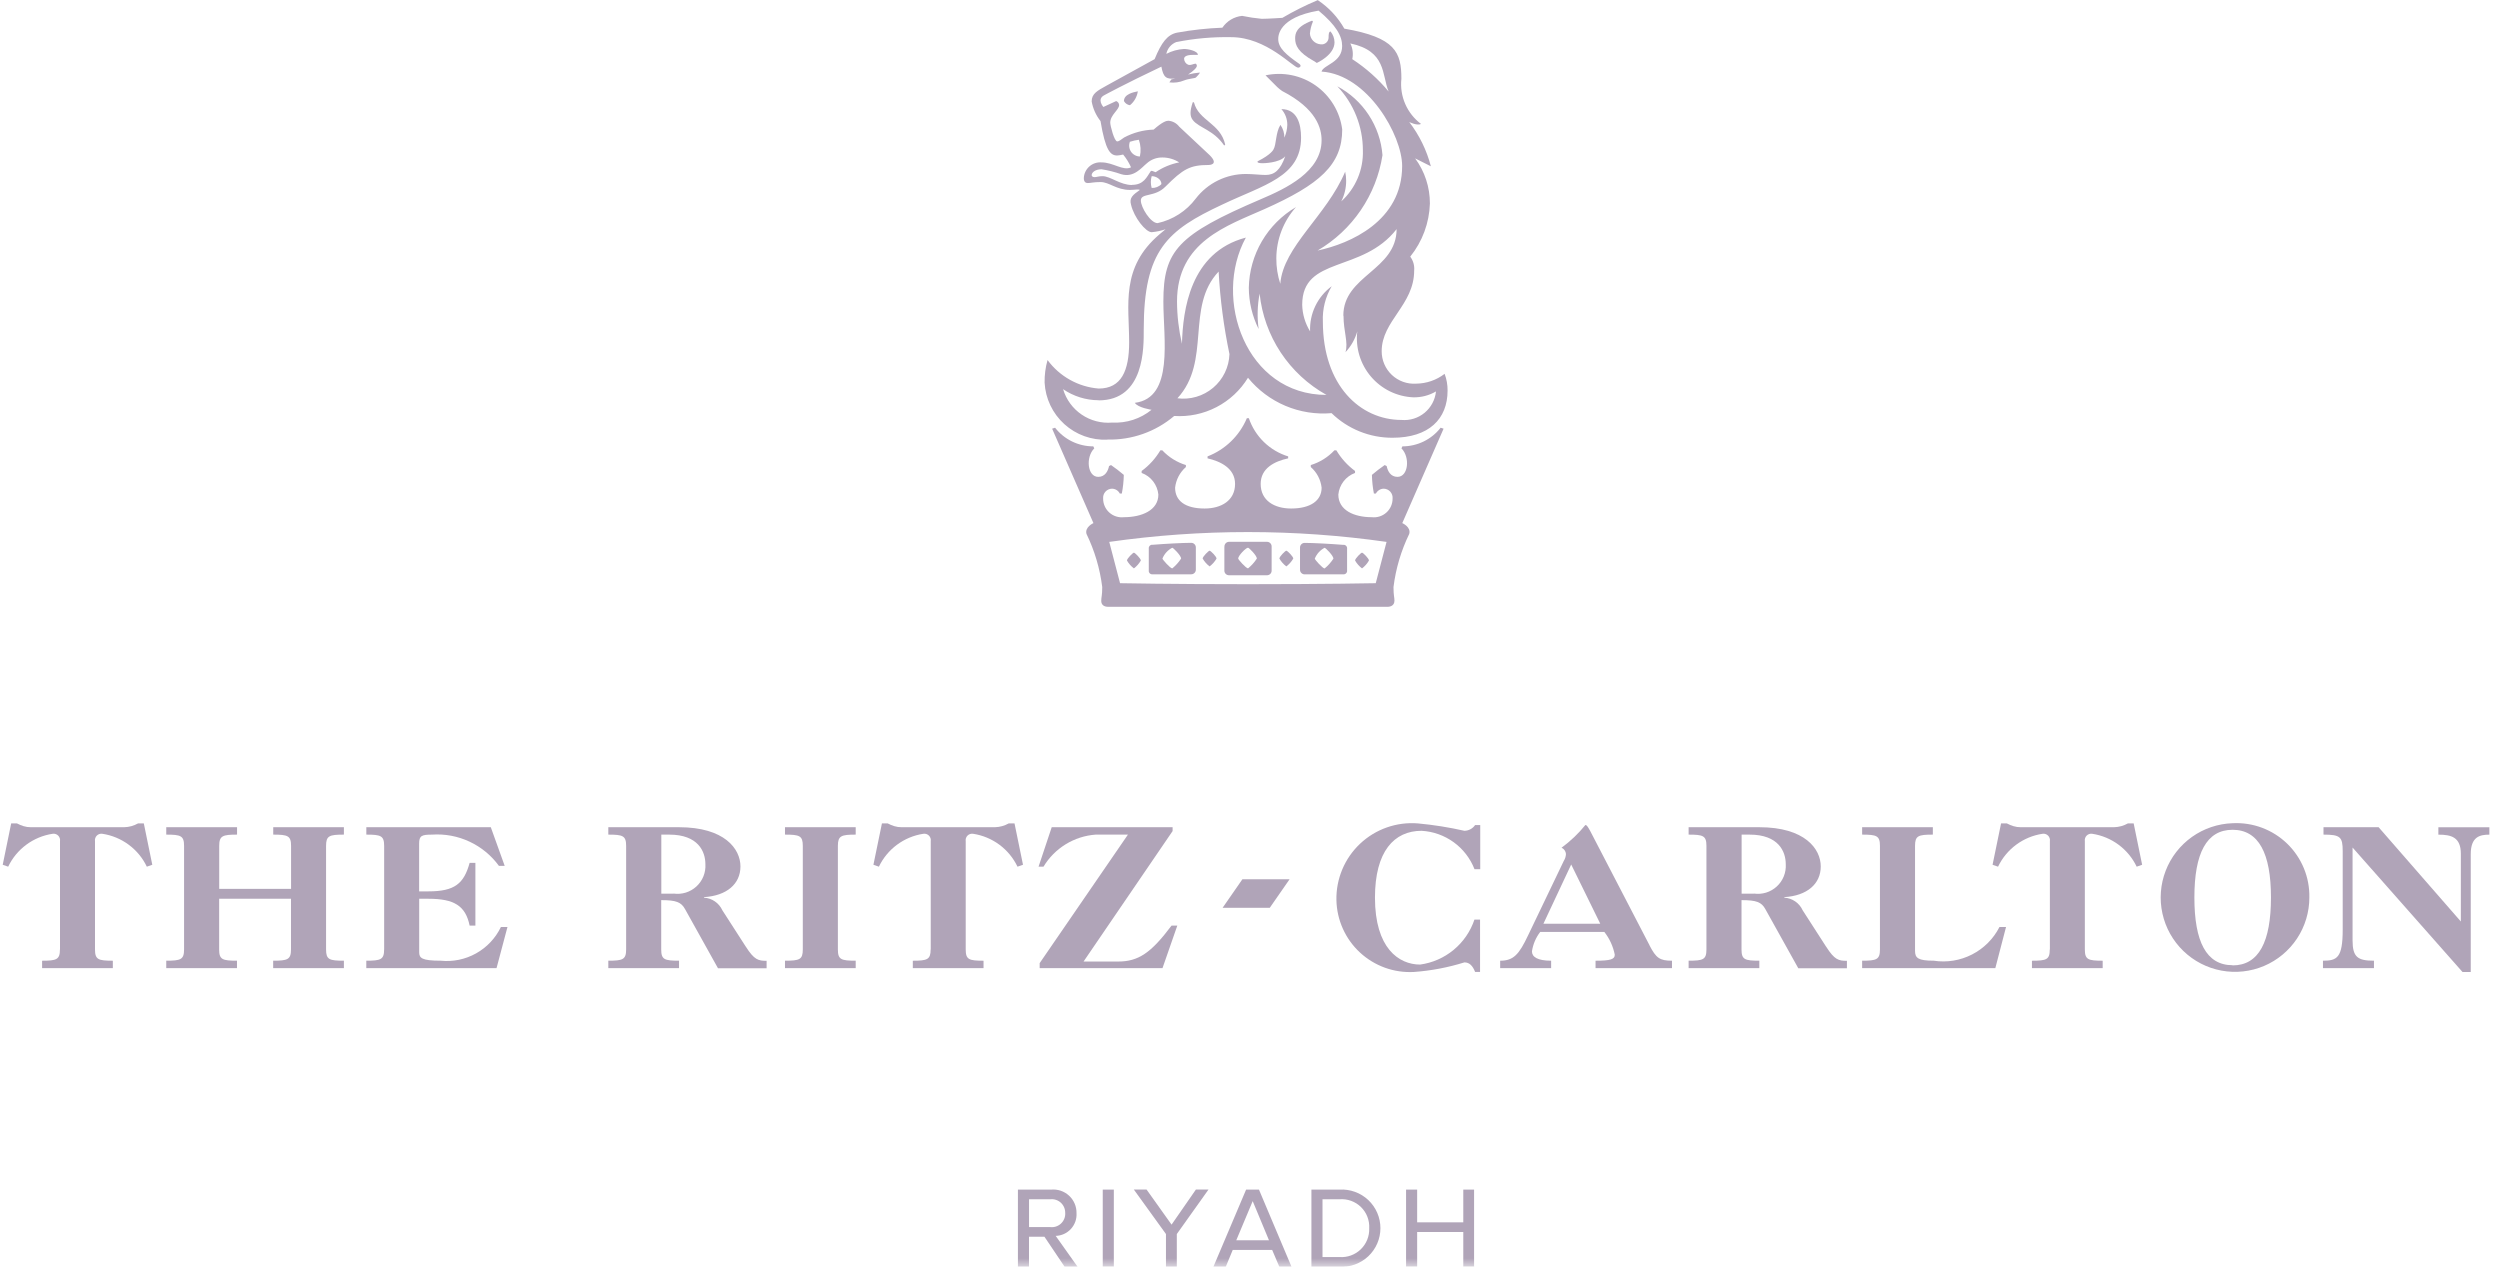 <svg width="150" height="76" viewBox="0 0 150 76" fill="none" xmlns="http://www.w3.org/2000/svg">
<path d="M147.651 55.291L142.717 49.633H139.41V50.077C140.414 50.077 140.562 50.208 140.562 51.065V55.785C140.562 57.48 140.216 57.642 139.378 57.642V58.088H142.438V57.642C141.467 57.642 141.154 57.434 141.154 56.425V50.852L147.751 58.32H148.245V51.246C148.245 50.194 148.803 50.079 149.362 50.079V49.635H146.302V50.079C147.075 50.079 147.651 50.227 147.651 51.231V55.294" fill="#B0A4B8"/>
<path d="M133.955 49.393C133.08 49.422 132.232 49.708 131.518 50.215C130.804 50.722 130.255 51.429 129.94 52.246C129.625 53.064 129.557 53.956 129.746 54.811C129.934 55.667 130.371 56.448 131 57.057C131.63 57.666 132.425 58.076 133.286 58.236C134.147 58.396 135.037 58.299 135.843 57.957C136.649 57.615 137.337 57.043 137.821 56.312C138.304 55.582 138.562 54.725 138.561 53.849C138.573 53.248 138.461 52.651 138.232 52.095C138.002 51.539 137.661 51.036 137.229 50.618C136.797 50.2 136.283 49.876 135.72 49.665C135.156 49.454 134.556 49.362 133.955 49.393ZM133.955 57.913C132.378 57.913 131.663 56.498 131.663 53.849C131.663 51.2 132.388 49.787 133.955 49.787C135.523 49.787 136.258 51.202 136.258 53.849C136.258 56.496 135.535 57.924 133.955 57.924V57.913Z" fill="#B0A4B8"/>
<path d="M122.986 56.969C122.986 57.578 122.788 57.643 121.917 57.643V58.089H126.161V57.643C125.289 57.643 125.091 57.578 125.091 56.969V50.473C125.081 50.412 125.086 50.35 125.105 50.292C125.123 50.233 125.156 50.18 125.199 50.136C125.242 50.093 125.296 50.06 125.354 50.041C125.413 50.022 125.475 50.017 125.535 50.027C126.107 50.114 126.649 50.339 127.113 50.683C127.578 51.027 127.951 51.479 128.201 52.001L128.528 51.886L128.02 49.404H127.674C127.419 49.548 127.133 49.626 126.84 49.633H121.248C121.098 49.635 120.948 49.613 120.804 49.569C120.668 49.526 120.536 49.471 120.41 49.404H120.064L119.554 51.886L119.883 52.001C120.133 51.479 120.506 51.027 120.971 50.683C121.435 50.339 121.977 50.114 122.549 50.027C122.609 50.017 122.672 50.022 122.73 50.041C122.788 50.06 122.842 50.093 122.885 50.136C122.928 50.18 122.961 50.233 122.979 50.292C122.998 50.35 123.003 50.412 122.993 50.473V56.969" fill="#B0A4B8"/>
<path d="M112.797 56.969C112.797 57.578 112.588 57.642 111.728 57.642V58.088H119.72L120.362 55.621H119.968C119.606 56.33 119.03 56.907 118.321 57.269C117.613 57.632 116.808 57.763 116.021 57.642C115.083 57.642 114.902 57.48 114.902 57.05V50.752C114.902 50.143 115.098 50.077 115.971 50.077V49.633H111.728V50.077C112.599 50.077 112.797 50.143 112.797 50.752V56.969Z" fill="#B0A4B8"/>
<path d="M109.558 56.788L108.159 54.616C108.062 54.402 107.908 54.218 107.714 54.085C107.52 53.952 107.294 53.874 107.059 53.86V53.828C108.422 53.745 109.245 53.038 109.245 51.986C109.245 50.933 108.291 49.633 105.56 49.633H101.317V50.077C102.188 50.077 102.386 50.143 102.386 50.752V56.969C102.386 57.578 102.188 57.642 101.317 57.642V58.088H105.56V57.642C104.689 57.642 104.491 57.578 104.491 56.969V54.008C105.381 54.008 105.692 54.124 105.923 54.551L107.897 58.095H110.815V57.649C110.323 57.649 110.077 57.601 109.564 56.794M105.237 53.62H104.497V50.077H104.975C106.719 50.077 107.146 51.096 107.146 51.855C107.161 52.103 107.12 52.351 107.027 52.582C106.934 52.813 106.79 53.02 106.607 53.188C106.424 53.356 106.206 53.482 105.968 53.556C105.73 53.629 105.479 53.649 105.233 53.614L105.237 53.62Z" fill="#B0A4B8"/>
<path d="M98.974 56.721L95.404 49.843C95.256 49.579 95.196 49.498 95.125 49.498C94.708 50.012 94.227 50.471 93.693 50.863C93.767 50.896 93.831 50.949 93.877 51.015C93.924 51.081 93.952 51.159 93.958 51.24C93.951 51.388 93.906 51.532 93.826 51.657L91.688 56.115C91.144 57.265 90.815 57.643 90.01 57.643V58.089H93.068V57.643C92.247 57.643 91.917 57.413 91.917 57.084C91.98 56.659 92.15 56.258 92.411 55.917H96.261C96.574 56.316 96.788 56.784 96.886 57.282C96.886 57.561 96.621 57.643 95.733 57.643V58.089H100.319V57.643C99.579 57.643 99.364 57.48 98.97 56.721M92.605 55.423L94.272 51.869L96.015 55.423H92.605Z" fill="#B0A4B8"/>
<path d="M88.466 55.177C88.228 55.886 87.797 56.513 87.221 56.99C86.645 57.467 85.948 57.773 85.208 57.874C83.924 57.874 82.498 56.886 82.498 53.86C82.498 51.08 83.649 49.848 85.295 49.848C85.99 49.887 86.658 50.125 87.221 50.533C87.784 50.941 88.217 51.503 88.47 52.151H88.814V49.502H88.507C88.436 49.607 88.34 49.693 88.228 49.753C88.117 49.813 87.992 49.846 87.865 49.848C86.944 49.639 86.011 49.491 85.07 49.404C84.44 49.354 83.806 49.436 83.209 49.646C82.613 49.856 82.067 50.188 81.606 50.622C81.146 51.056 80.782 51.581 80.537 52.164C80.292 52.748 80.172 53.376 80.185 54.008C80.198 54.6 80.329 55.183 80.572 55.723C80.814 56.263 81.163 56.748 81.597 57.15C82.032 57.553 82.543 57.863 83.1 58.064C83.656 58.264 84.248 58.351 84.839 58.318C85.867 58.243 86.882 58.05 87.865 57.743C88.161 57.743 88.359 57.939 88.507 58.318H88.803V55.177H88.459" fill="#B0A4B8"/>
<path d="M62.389 58.088H69.75L70.638 55.537H70.292C69.058 57.182 68.301 57.692 67.084 57.692H65.013L70.356 49.864V49.633H63.103L62.313 52.001H62.609C62.939 51.453 63.395 50.993 63.938 50.658C64.482 50.323 65.099 50.124 65.736 50.077H67.676L62.38 57.788V58.086" fill="#B0A4B8"/>
<path d="M55.838 56.969C55.838 57.578 55.629 57.643 54.769 57.643V58.089H59.012V57.643C58.141 57.643 57.943 57.578 57.943 56.969V50.473C57.933 50.412 57.937 50.35 57.956 50.292C57.975 50.233 58.007 50.18 58.051 50.136C58.094 50.093 58.147 50.06 58.206 50.041C58.264 50.022 58.326 50.017 58.387 50.027C58.958 50.114 59.499 50.339 59.964 50.683C60.428 51.027 60.801 51.48 61.05 52.001L61.38 51.886L60.871 49.404H60.525C60.27 49.547 59.984 49.626 59.691 49.633H54.1C53.949 49.635 53.799 49.613 53.656 49.569C53.52 49.526 53.388 49.471 53.262 49.404H52.916L52.405 51.886L52.734 52.001C52.984 51.479 53.357 51.027 53.822 50.683C54.287 50.339 54.828 50.114 55.4 50.027C55.461 50.017 55.523 50.022 55.581 50.041C55.64 50.06 55.693 50.093 55.736 50.136C55.78 50.18 55.812 50.233 55.831 50.292C55.85 50.35 55.854 50.412 55.844 50.473V56.969" fill="#B0A4B8"/>
<path d="M48.168 56.969C48.168 57.578 47.972 57.642 47.099 57.642V58.088H51.342V57.642C50.471 57.642 50.273 57.578 50.273 56.969V50.752C50.273 50.143 50.481 50.077 51.342 50.077V49.633H47.099V50.077C47.972 50.077 48.168 50.143 48.168 50.752V56.969Z" fill="#B0A4B8"/>
<path d="M44.74 56.788L43.341 54.616C43.243 54.402 43.089 54.218 42.895 54.085C42.701 53.951 42.474 53.874 42.239 53.86V53.828C43.604 53.745 44.427 53.038 44.427 51.986C44.427 50.933 43.472 49.633 40.742 49.633H36.499V50.077C37.37 50.077 37.568 50.143 37.568 50.752V56.969C37.568 57.578 37.359 57.642 36.499 57.642V58.088H40.742V57.642C39.871 57.642 39.673 57.578 39.673 56.969V54.008C40.561 54.008 40.873 54.124 41.105 54.551L43.079 58.095H45.996V57.649C45.505 57.649 45.257 57.601 44.746 56.794M40.419 53.62H39.679V50.077H40.154C41.897 50.077 42.324 51.096 42.324 51.855C42.339 52.103 42.298 52.351 42.205 52.582C42.111 52.813 41.968 53.02 41.785 53.188C41.602 53.356 41.383 53.482 41.146 53.556C40.908 53.629 40.657 53.649 40.411 53.614L40.419 53.62Z" fill="#B0A4B8"/>
<path d="M23.047 56.969C23.047 57.578 22.839 57.642 21.978 57.642V58.088H29.792L30.448 55.621H30.054C29.732 56.289 29.212 56.842 28.565 57.203C27.917 57.565 27.174 57.718 26.436 57.642C25.3 57.642 25.152 57.48 25.152 57.134V53.926H25.713C27.243 53.926 27.933 54.343 28.178 55.537H28.524V51.771H28.178C27.835 53.022 27.274 53.482 25.713 53.482H25.148V50.621C25.148 50.143 25.296 50.077 25.921 50.077C26.694 50.025 27.468 50.17 28.17 50.498C28.872 50.826 29.479 51.326 29.936 51.953H30.282L29.448 49.633H21.98V50.077C22.851 50.077 23.049 50.143 23.049 50.752V56.969" fill="#B0A4B8"/>
<path d="M17.459 56.969C17.459 57.578 17.251 57.642 16.39 57.642V58.088H20.634V57.642C19.76 57.642 19.564 57.578 19.564 56.969V50.752C19.564 50.143 19.76 50.077 20.634 50.077V49.633H16.394V50.077C17.266 50.077 17.464 50.143 17.464 50.752V53.334H13.153V50.752C13.153 50.143 13.362 50.077 14.223 50.077V49.633H9.975V50.077C10.846 50.077 11.044 50.143 11.044 50.752V56.969C11.044 57.578 10.836 57.642 9.975 57.642V58.088H14.219V57.642C13.347 57.642 13.149 57.578 13.149 56.969V53.926H17.459V56.969Z" fill="#B0A4B8"/>
<path d="M3.596 56.969C3.596 57.578 3.387 57.643 2.526 57.643V58.089H6.77V57.643C5.899 57.643 5.7 57.578 5.7 56.969V50.473C5.69 50.412 5.695 50.35 5.714 50.292C5.732 50.233 5.765 50.18 5.808 50.136C5.852 50.093 5.905 50.06 5.963 50.041C6.022 50.022 6.084 50.017 6.144 50.027C6.716 50.114 7.258 50.339 7.722 50.683C8.187 51.027 8.561 51.479 8.81 52.001L9.137 51.886L8.629 49.404H8.283C8.028 49.548 7.742 49.627 7.449 49.633H1.855C1.705 49.635 1.555 49.613 1.411 49.569C1.275 49.526 1.143 49.471 1.017 49.404H0.671L0.163 51.886L0.49 52.001C0.74 51.479 1.113 51.027 1.578 50.683C2.042 50.339 2.584 50.114 3.156 50.027C3.216 50.017 3.279 50.022 3.337 50.041C3.395 50.06 3.449 50.093 3.492 50.136C3.535 50.18 3.568 50.233 3.586 50.292C3.605 50.35 3.61 50.412 3.6 50.473V56.969" fill="#B0A4B8"/>
<path d="M73.36 54.468H76.186L77.374 52.757H74.543L73.356 54.468" fill="#B0A4B8"/>
<mask id="mask0_1666_1546" style="mask-type:luminance" maskUnits="userSpaceOnUse" x="0" y="0" width="150" height="76">
<path d="M149.362 0H0.159V76H149.362V0Z" fill="white"/>
</mask>
<g mask="url(#mask0_1666_1546)">
<path d="M63.877 76.004L62.666 74.203H61.74V76.004H61.075V71.377H63.062C63.257 71.358 63.455 71.381 63.642 71.443C63.828 71.506 63.999 71.607 64.144 71.741C64.288 71.874 64.403 72.037 64.48 72.218C64.557 72.398 64.595 72.594 64.591 72.79C64.602 72.963 64.577 73.135 64.519 73.298C64.461 73.46 64.371 73.609 64.255 73.737C64.138 73.864 63.997 73.966 63.84 74.038C63.683 74.109 63.513 74.149 63.341 74.153L64.654 76.004H63.879M63.912 72.79C63.916 72.673 63.896 72.556 63.85 72.448C63.805 72.34 63.737 72.242 63.651 72.163C63.564 72.084 63.462 72.024 63.35 71.989C63.238 71.953 63.12 71.942 63.003 71.957H61.742V73.624H63.003C63.12 73.639 63.239 73.629 63.351 73.594C63.463 73.558 63.566 73.499 63.653 73.419C63.74 73.34 63.808 73.242 63.853 73.134C63.898 73.025 63.919 72.908 63.914 72.79H63.912Z" fill="#B0A4B8"/>
<path d="M66.83 71.377H66.165V76H66.83V71.377Z" fill="#B0A4B8"/>
<path d="M69.958 76.004V74.042L68.031 71.374H68.795L70.294 73.478L71.753 71.374H72.509L70.609 74.042V76.004H69.958Z" fill="#B0A4B8"/>
<path d="M75.538 71.377L77.49 76.004H76.759L76.33 74.996H73.964L73.547 76.004H72.805L74.766 71.377H75.548M75.162 72.067L74.177 74.414H76.138L75.162 72.067Z" fill="#B0A4B8"/>
<path d="M78.685 76.003V71.376H80.369C80.684 71.357 81 71.403 81.297 71.511C81.595 71.618 81.867 71.786 82.097 72.002C82.327 72.219 82.51 72.481 82.635 72.771C82.761 73.061 82.825 73.374 82.825 73.69C82.825 74.006 82.761 74.319 82.635 74.609C82.51 74.899 82.327 75.16 82.097 75.377C81.867 75.594 81.595 75.761 81.297 75.869C81 75.976 80.684 76.022 80.369 76.003H78.685ZM82.153 73.698C82.166 73.462 82.129 73.226 82.043 73.006C81.958 72.786 81.826 72.586 81.657 72.421C81.488 72.256 81.285 72.129 81.063 72.049C80.841 71.969 80.604 71.937 80.369 71.956H79.35V75.424H80.369C80.602 75.44 80.837 75.407 81.057 75.327C81.277 75.247 81.478 75.122 81.646 74.959C81.814 74.796 81.946 74.6 82.034 74.382C82.121 74.165 82.162 73.932 82.153 73.698Z" fill="#B0A4B8"/>
<path d="M87.797 76.004V73.92H85.029V76.004H84.364V71.377H85.029V73.339H87.797V71.377H88.445V76.004H87.797Z" fill="#B0A4B8"/>
</g>
<path d="M83.668 36.055C83.668 35.819 83.61 35.759 83.61 35.221C83.748 34.114 84.067 33.038 84.554 32.034C84.673 31.617 84.137 31.386 84.137 31.386L86.615 25.721L86.438 25.663C86.166 26.012 85.818 26.294 85.421 26.488C85.024 26.681 84.587 26.782 84.145 26.782L84.087 26.901C84.618 27.432 84.504 28.612 83.849 28.612C83.432 28.612 83.259 28.258 83.201 27.964L83.082 27.903C82.817 28.086 82.561 28.283 82.315 28.493C82.323 28.87 82.363 29.245 82.434 29.614H82.553C82.597 29.527 82.665 29.454 82.748 29.402C82.831 29.35 82.926 29.322 83.024 29.321C83.098 29.322 83.172 29.339 83.239 29.37C83.307 29.401 83.368 29.445 83.418 29.5C83.467 29.556 83.505 29.621 83.529 29.691C83.553 29.762 83.562 29.836 83.555 29.91C83.557 30.069 83.524 30.227 83.46 30.372C83.396 30.517 83.302 30.648 83.183 30.753C83.065 30.86 82.926 30.939 82.774 30.987C82.623 31.035 82.463 31.05 82.305 31.032C81.244 31.032 80.3 30.615 80.3 29.675C80.328 29.386 80.437 29.111 80.614 28.881C80.791 28.651 81.03 28.477 81.302 28.377V28.258C80.849 27.924 80.468 27.503 80.181 27.02H80.064C79.677 27.433 79.189 27.738 78.647 27.903V28.022C79.011 28.339 79.243 28.781 79.297 29.26C79.297 30.027 78.647 30.511 77.468 30.511C76.465 30.511 75.64 30.038 75.64 29.035C75.64 28.091 76.473 27.678 77.29 27.501V27.384C76.744 27.216 76.245 26.921 75.835 26.522C75.424 26.124 75.115 25.633 74.931 25.092H74.812C74.593 25.613 74.271 26.084 73.866 26.478C73.46 26.872 72.98 27.18 72.453 27.384V27.501C73.22 27.678 74.104 28.091 74.104 29.035C74.104 30.038 73.27 30.511 72.276 30.511C71.096 30.511 70.506 30.038 70.506 29.26C70.56 28.781 70.791 28.34 71.154 28.022V27.903C70.614 27.738 70.126 27.433 69.739 27.02H69.621C69.334 27.504 68.953 27.925 68.499 28.258V28.377C68.772 28.476 69.011 28.651 69.188 28.881C69.365 29.111 69.474 29.386 69.502 29.675C69.502 30.619 68.499 31.032 67.438 31.032C67.281 31.05 67.121 31.035 66.969 30.987C66.818 30.939 66.678 30.86 66.56 30.753C66.442 30.648 66.347 30.517 66.283 30.372C66.219 30.227 66.186 30.069 66.188 29.91C66.182 29.836 66.191 29.762 66.214 29.691C66.238 29.621 66.276 29.556 66.326 29.5C66.376 29.445 66.436 29.401 66.504 29.37C66.572 29.339 66.645 29.322 66.719 29.321C66.817 29.322 66.913 29.35 66.996 29.402C67.079 29.454 67.146 29.527 67.19 29.614H67.309C67.381 29.245 67.421 28.87 67.428 28.493C67.183 28.283 66.927 28.086 66.661 27.903L66.542 27.964C66.484 28.258 66.307 28.612 65.894 28.612C65.244 28.612 65.127 27.432 65.656 26.901L65.598 26.782C65.156 26.782 64.72 26.681 64.322 26.488C63.925 26.294 63.577 26.012 63.305 25.663L63.128 25.721L65.606 31.386C65.606 31.386 65.075 31.622 65.189 32.034C65.676 33.038 65.995 34.114 66.134 35.221C66.134 35.75 66.075 35.811 66.075 36.055C66.075 36.298 66.25 36.409 66.492 36.409H83.247C83.484 36.409 83.664 36.29 83.664 36.055M82.545 34.992C82.545 34.992 79.477 35.052 74.875 35.052C70.273 35.052 67.203 34.992 67.203 34.992L66.555 32.514C72.073 31.727 77.675 31.727 83.193 32.514L82.545 34.992Z" fill="#B0A4B8"/>
<path d="M73.462 32.805V34.22C73.459 34.26 73.465 34.299 73.479 34.336C73.493 34.373 73.515 34.407 73.543 34.435C73.571 34.463 73.605 34.484 73.642 34.498C73.679 34.512 73.718 34.518 73.758 34.516H76.002C76.042 34.518 76.082 34.512 76.118 34.498C76.156 34.484 76.189 34.463 76.217 34.435C76.245 34.407 76.267 34.373 76.281 34.336C76.295 34.299 76.301 34.26 76.298 34.22V32.805C76.301 32.765 76.295 32.726 76.281 32.689C76.267 32.652 76.245 32.618 76.217 32.59C76.189 32.562 76.156 32.54 76.118 32.526C76.082 32.512 76.042 32.506 76.002 32.509H73.762C73.722 32.506 73.683 32.512 73.646 32.526C73.609 32.54 73.575 32.562 73.547 32.59C73.519 32.618 73.498 32.652 73.484 32.689C73.469 32.726 73.463 32.765 73.466 32.805M74.883 32.863C74.942 32.863 75.412 33.336 75.412 33.513C75.268 33.736 75.089 33.935 74.883 34.103C74.764 34.103 74.291 33.572 74.291 33.513C74.287 33.345 74.752 32.863 74.879 32.863H74.883Z" fill="#B0A4B8"/>
<path d="M77.18 33.985C77.349 33.857 77.49 33.697 77.597 33.514C77.597 33.395 77.243 33.041 77.18 33.041C77.118 33.041 76.763 33.395 76.763 33.514C76.869 33.697 77.011 33.857 77.18 33.985Z" fill="#B0A4B8"/>
<path d="M66.44 26.373C67.906 26.411 69.335 25.907 70.452 24.958C71.329 25.016 72.205 24.833 72.985 24.429C73.766 24.025 74.421 23.415 74.879 22.665C75.478 23.401 76.249 23.979 77.123 24.349C77.997 24.719 78.948 24.87 79.894 24.789C80.872 25.741 82.186 26.271 83.551 26.265C85.733 26.265 86.855 25.143 86.855 23.432C86.858 23.09 86.798 22.75 86.677 22.43C86.187 22.807 85.586 23.014 84.966 23.019C84.701 23.037 84.434 22.999 84.184 22.909C83.933 22.818 83.704 22.678 83.51 22.495C83.317 22.312 83.163 22.092 83.058 21.847C82.953 21.603 82.9 21.339 82.901 21.073C82.901 19.243 84.85 18.299 84.85 16.233C84.878 15.936 84.794 15.638 84.614 15.399C85.343 14.494 85.757 13.375 85.794 12.213C85.797 11.238 85.487 10.288 84.908 9.503L85.852 9.977C85.601 9.013 85.16 8.111 84.554 7.321C84.554 7.321 85.025 7.557 85.262 7.438C84.848 7.127 84.521 6.714 84.314 6.239C84.107 5.764 84.028 5.244 84.083 4.729C84.083 3.136 83.728 2.25 80.66 1.719C80.271 1.031 79.725 0.445 79.066 0.008C78.335 0.314 77.626 0.669 76.942 1.071C76.942 1.071 76.059 1.129 75.704 1.129C75.308 1.093 74.914 1.033 74.525 0.952C74.288 0.977 74.059 1.053 73.855 1.175C73.651 1.298 73.476 1.463 73.343 1.661C72.434 1.696 71.529 1.795 70.633 1.957C70.044 2.073 69.689 2.546 69.277 3.549L66.386 5.141C65.854 5.437 65.5 5.614 65.5 6.085C65.577 6.516 65.759 6.922 66.031 7.265C66.328 9.037 66.621 9.33 67.034 9.33C67.154 9.321 67.272 9.302 67.388 9.272C67.58 9.505 67.739 9.763 67.862 10.039C67.388 10.274 66.799 9.743 66.092 9.743C65.96 9.733 65.826 9.749 65.701 9.791C65.575 9.833 65.459 9.901 65.359 9.989C65.26 10.077 65.18 10.184 65.123 10.304C65.066 10.424 65.034 10.555 65.029 10.687C65.029 10.923 65.148 10.983 65.265 10.983C65.442 10.983 65.619 10.923 66.031 10.923C66.563 10.923 66.976 11.396 67.801 11.396C68.097 11.396 68.274 11.338 68.393 11.396C67.976 11.69 67.743 11.867 67.862 12.282C68.039 13.049 68.745 13.932 69.1 13.932C69.383 13.906 69.663 13.847 69.933 13.755L69.579 14.051C67.218 16.056 67.749 18.299 67.749 20.541C67.749 22.252 67.278 23.313 65.921 23.313C65.317 23.265 64.73 23.087 64.201 22.791C63.672 22.496 63.212 22.091 62.853 21.602C62.728 22.043 62.669 22.5 62.676 22.959C62.727 23.912 63.152 24.806 63.859 25.447C64.566 26.088 65.497 26.424 66.451 26.381M70.64 23.903C72.705 21.663 71.113 18.418 73.118 16.294C73.208 17.959 73.426 19.615 73.768 21.248C73.755 21.634 73.66 22.014 73.491 22.362C73.322 22.71 73.082 23.019 72.786 23.268C72.49 23.517 72.146 23.702 71.774 23.81C71.403 23.918 71.013 23.947 70.629 23.895L70.64 23.903ZM80.611 18.947C80.611 19.891 80.906 20.541 80.729 21.131C81.062 20.777 81.305 20.348 81.438 19.881C81.38 20.365 81.423 20.856 81.563 21.323C81.704 21.789 81.939 22.222 82.255 22.594C82.571 22.966 82.959 23.268 83.397 23.483C83.835 23.697 84.313 23.819 84.8 23.84C85.277 23.85 85.747 23.727 86.159 23.486C86.108 23.986 85.864 24.445 85.477 24.766C85.09 25.086 84.593 25.241 84.093 25.197C81.615 25.197 79.372 23.132 79.372 19.297C79.338 18.552 79.523 17.814 79.904 17.173C79.483 17.484 79.144 17.894 78.917 18.366C78.691 18.839 78.584 19.359 78.606 19.883C78.309 19.403 78.146 18.854 78.132 18.29C78.132 15.341 81.732 16.402 83.797 13.747C83.787 16.225 80.6 16.521 80.6 18.939L80.611 18.947ZM83.32 5.495C82.694 4.74 81.958 4.084 81.136 3.549C81.206 3.23 81.165 2.897 81.019 2.605C83.197 3.067 82.901 4.485 83.316 5.487L83.32 5.495ZM67.801 8.505C67.974 8.449 68.152 8.409 68.332 8.386C68.445 8.708 68.466 9.055 68.393 9.389C68.287 9.388 68.184 9.361 68.091 9.31C67.998 9.26 67.918 9.188 67.86 9.1C67.801 9.012 67.765 8.911 67.754 8.806C67.743 8.701 67.758 8.595 67.797 8.497L67.801 8.505ZM67.92 11.1C67.211 11.1 66.621 10.57 66.15 10.57C65.915 10.57 65.796 10.629 65.677 10.629C65.558 10.629 65.5 10.57 65.5 10.51C65.5 10.333 65.738 10.156 66.092 10.156C66.493 10.219 66.888 10.318 67.272 10.452C68.039 10.687 68.51 10.035 68.806 9.803C69.063 9.568 69.401 9.441 69.75 9.449C70.105 9.45 70.453 9.552 70.752 9.743C70.246 9.842 69.764 10.043 69.337 10.333C69.16 10.274 69.1 10.216 69.041 10.274C68.801 10.627 68.624 11.092 67.916 11.092L67.92 11.1ZM69.689 11.041C69.614 11.121 69.522 11.183 69.42 11.224C69.318 11.264 69.209 11.282 69.1 11.277C69.035 11.046 69.035 10.802 69.1 10.57C69.333 10.562 69.685 10.739 69.685 11.044L69.689 11.041ZM65.915 24.022C68.687 24.022 68.624 20.835 68.624 19.774C68.624 14.995 70.04 13.816 73.343 12.271C75.821 11.089 78.064 10.618 78.064 8.259C78.064 7.425 77.828 6.548 76.884 6.548C77.115 6.808 77.241 7.144 77.238 7.492C77.23 7.757 77.17 8.017 77.061 8.259C77.066 7.985 76.984 7.716 76.826 7.492C76.53 7.963 76.588 8.672 76.409 8.966C76.409 8.966 76.29 9.262 75.465 9.674C75.465 9.674 75.346 9.793 75.758 9.793C75.758 9.793 76.761 9.793 77.115 9.376C76.821 10.21 76.467 10.498 75.936 10.498C75.642 10.498 75.169 10.439 74.756 10.439C74.175 10.438 73.601 10.57 73.079 10.826C72.557 11.082 72.101 11.454 71.746 11.915C71.183 12.664 70.37 13.187 69.454 13.388C69.037 13.388 68.451 12.444 68.451 12.031C68.451 11.56 69.285 11.854 69.927 11.198C70.988 10.135 71.4 9.899 72.522 9.899C72.522 9.899 73.172 9.899 72.58 9.31L70.752 7.598C70.675 7.497 70.577 7.413 70.466 7.352C70.354 7.291 70.231 7.255 70.104 7.244C69.985 7.244 69.75 7.305 69.218 7.776C68.6 7.796 67.995 7.958 67.449 8.249C67.272 8.365 67.153 8.484 67.032 8.484C66.857 8.484 66.615 7.54 66.615 7.363C66.615 6.89 67.147 6.596 67.147 6.3C67.144 6.247 67.126 6.197 67.094 6.155C67.063 6.113 67.019 6.082 66.969 6.064L66.202 6.419C66.202 6.419 65.786 5.948 66.261 5.71C66.261 5.71 67.443 5.062 69.683 3.999C69.802 4.649 69.979 4.766 70.517 4.708L70.279 4.766L70.162 4.943C70.462 4.983 70.767 4.942 71.046 4.826C71.342 4.708 71.696 4.708 71.755 4.649C71.813 4.591 71.99 4.414 71.99 4.353C71.752 4.374 71.516 4.414 71.284 4.472C71.638 4.237 71.813 4.055 71.813 3.941C71.807 3.896 71.787 3.854 71.755 3.822C71.578 3.822 71.461 3.941 71.284 3.882C71.215 3.852 71.156 3.802 71.114 3.739C71.072 3.677 71.048 3.603 71.046 3.528C71.046 3.409 71.165 3.293 71.578 3.293H71.874C71.874 3.055 71.284 2.938 71.04 2.938C70.669 2.96 70.308 3.06 69.979 3.232C70.011 3.075 70.082 2.928 70.185 2.804C70.288 2.681 70.42 2.585 70.569 2.526C71.656 2.308 72.764 2.208 73.872 2.23C75.996 2.23 77.591 4.059 77.884 4.059C78.003 4.059 78.12 3.941 77.945 3.822C77.178 3.292 76.694 2.878 76.694 2.348C76.694 2.171 76.694 1.05 79.114 0.637C80.175 1.521 80.529 2.171 80.529 2.761C80.529 3.764 79.408 3.882 79.291 4.295C82.063 4.472 84.129 8.13 84.129 9.96C84.129 13.263 81.002 14.62 79.054 15.033C80.087 14.428 80.973 13.601 81.647 12.611C82.321 11.621 82.766 10.493 82.949 9.31C82.881 8.449 82.597 7.619 82.123 6.897C81.65 6.175 81.002 5.584 80.24 5.179C81.223 6.214 81.772 7.588 81.773 9.016C81.792 9.591 81.686 10.163 81.461 10.692C81.237 11.222 80.901 11.697 80.475 12.084C80.672 11.697 80.773 11.268 80.769 10.833C80.769 10.654 80.749 10.476 80.71 10.302C79.589 12.957 76.994 14.787 76.817 17.029C76.656 16.534 76.576 16.016 76.58 15.495C76.585 14.362 77.005 13.27 77.761 12.425C76.914 12.922 76.209 13.628 75.713 14.475C75.217 15.323 74.947 16.283 74.929 17.265C74.933 18.125 75.135 18.973 75.519 19.743C75.422 19.037 75.442 18.319 75.577 17.619C75.71 18.879 76.143 20.089 76.841 21.147C77.54 22.204 78.482 23.078 79.589 23.695C74.752 23.695 72.745 17.913 74.752 14.255C71.388 15.141 70.975 18.632 70.917 20.627C70.725 19.795 70.625 18.944 70.621 18.09C70.621 14.491 73.63 13.547 75.873 12.544C79.177 11.069 80.533 9.889 80.533 7.765C80.465 7.241 80.288 6.736 80.014 6.283C79.74 5.83 79.376 5.439 78.944 5.134C78.511 4.829 78.02 4.617 77.502 4.511C76.984 4.406 76.449 4.409 75.931 4.52L76.64 5.229C76.732 5.315 76.83 5.394 76.934 5.464C78.999 6.527 79.295 7.707 79.295 8.413C79.295 10.302 77.171 11.306 75.638 11.957C70.681 14.08 69.802 15.024 69.802 18.092C69.802 20.335 70.45 23.874 68.091 24.17C68.268 24.464 69.093 24.587 69.093 24.587C68.43 25.127 67.588 25.4 66.734 25.354C66.087 25.411 65.439 25.242 64.902 24.877C64.364 24.512 63.97 23.972 63.785 23.349C64.41 23.779 65.151 24.011 65.911 24.014L65.915 24.022Z" fill="#B0A4B8"/>
<path d="M78.831 3.658L79.008 3.777C79.008 3.777 80.071 3.306 80.071 2.539C80.068 2.301 79.984 2.072 79.833 1.889C79.716 1.889 79.716 2.124 79.716 2.243C79.717 2.303 79.704 2.362 79.68 2.417C79.656 2.471 79.62 2.52 79.575 2.56C79.53 2.599 79.477 2.629 79.42 2.646C79.363 2.663 79.302 2.668 79.243 2.66C79.075 2.649 78.916 2.578 78.796 2.458C78.677 2.339 78.605 2.18 78.595 2.012C78.616 1.767 78.676 1.528 78.772 1.303C78.772 1.295 78.771 1.288 78.768 1.28C78.766 1.273 78.761 1.267 78.756 1.261C78.75 1.256 78.744 1.251 78.736 1.249C78.729 1.246 78.722 1.244 78.714 1.245C77.77 1.599 77.709 2.012 77.709 2.306C77.709 2.722 77.886 3.139 78.831 3.662" fill="#B0A4B8"/>
<path d="M67.445 6.077C67.482 6.141 67.533 6.195 67.594 6.236C67.655 6.277 67.724 6.303 67.797 6.313C68.054 6.104 68.223 5.806 68.27 5.479C67.974 5.537 67.436 5.656 67.436 6.069" fill="#B0A4B8"/>
<path d="M78.295 34.458H80.588C80.62 34.463 80.653 34.46 80.684 34.45C80.715 34.44 80.743 34.422 80.766 34.399C80.79 34.376 80.807 34.348 80.817 34.317C80.827 34.286 80.83 34.253 80.825 34.22V32.928C80.83 32.896 80.827 32.863 80.817 32.832C80.807 32.8 80.79 32.772 80.766 32.749C80.743 32.726 80.715 32.709 80.684 32.698C80.653 32.688 80.62 32.685 80.588 32.691C79.881 32.632 78.76 32.574 78.295 32.574C78.256 32.571 78.216 32.577 78.18 32.591C78.143 32.605 78.109 32.627 78.082 32.654C78.054 32.682 78.032 32.716 78.018 32.752C78.004 32.789 77.999 32.828 78.001 32.868V34.166C77.999 34.205 78.005 34.245 78.018 34.282C78.032 34.319 78.054 34.352 78.082 34.38C78.109 34.408 78.143 34.43 78.18 34.444C78.216 34.458 78.255 34.464 78.295 34.462M79.477 32.868C79.535 32.868 80.006 33.341 80.006 33.518C79.861 33.741 79.683 33.94 79.477 34.108C79.358 34.108 78.887 33.576 78.887 33.518C79.001 33.236 79.211 33.004 79.481 32.864L79.477 32.868Z" fill="#B0A4B8"/>
<path d="M71.625 6.136H71.565C71.388 6.667 71.388 6.969 71.565 7.199C71.919 7.67 72.816 7.789 73.453 8.733L73.512 8.674C73.218 7.376 71.919 7.257 71.636 6.136" fill="#B0A4B8"/>
<path d="M68.034 33.16C67.974 33.16 67.617 33.514 67.617 33.631C67.723 33.815 67.865 33.976 68.034 34.104C68.204 33.976 68.345 33.815 68.451 33.631C68.451 33.514 68.097 33.16 68.034 33.16Z" fill="#B0A4B8"/>
<path d="M71.457 32.57C70.984 32.57 69.863 32.628 69.164 32.687C69.132 32.682 69.099 32.684 69.068 32.694C69.037 32.705 69.008 32.722 68.985 32.745C68.962 32.768 68.945 32.797 68.935 32.828C68.924 32.859 68.922 32.892 68.927 32.924V34.221C68.922 34.253 68.924 34.286 68.935 34.317C68.945 34.348 68.962 34.376 68.985 34.4C69.008 34.423 69.037 34.44 69.068 34.45C69.099 34.46 69.132 34.463 69.164 34.458H71.457C71.496 34.46 71.536 34.454 71.572 34.44C71.609 34.426 71.642 34.404 71.67 34.376C71.698 34.348 71.719 34.315 71.733 34.278C71.747 34.241 71.753 34.202 71.751 34.162V32.864C71.753 32.825 71.747 32.785 71.733 32.748C71.719 32.712 71.698 32.678 71.67 32.651C71.642 32.623 71.609 32.601 71.572 32.587C71.535 32.573 71.496 32.567 71.457 32.57ZM70.336 34.104C70.217 34.104 69.746 33.572 69.746 33.514C69.859 33.234 70.068 33.004 70.336 32.864C70.394 32.864 70.867 33.337 70.867 33.514C70.722 33.737 70.542 33.936 70.336 34.104Z" fill="#B0A4B8"/>
<path d="M72.576 33.041C72.518 33.041 72.159 33.395 72.159 33.514C72.266 33.697 72.407 33.857 72.576 33.985C72.745 33.857 72.887 33.697 72.993 33.514C72.993 33.395 72.639 33.041 72.576 33.041Z" fill="#B0A4B8"/>
<path d="M81.721 34.104C81.891 33.976 82.033 33.815 82.138 33.631C82.138 33.514 81.786 33.16 81.721 33.16C81.657 33.16 81.304 33.514 81.304 33.631C81.41 33.815 81.552 33.976 81.721 34.104Z" fill="#B0A4B8"/>
</svg>
